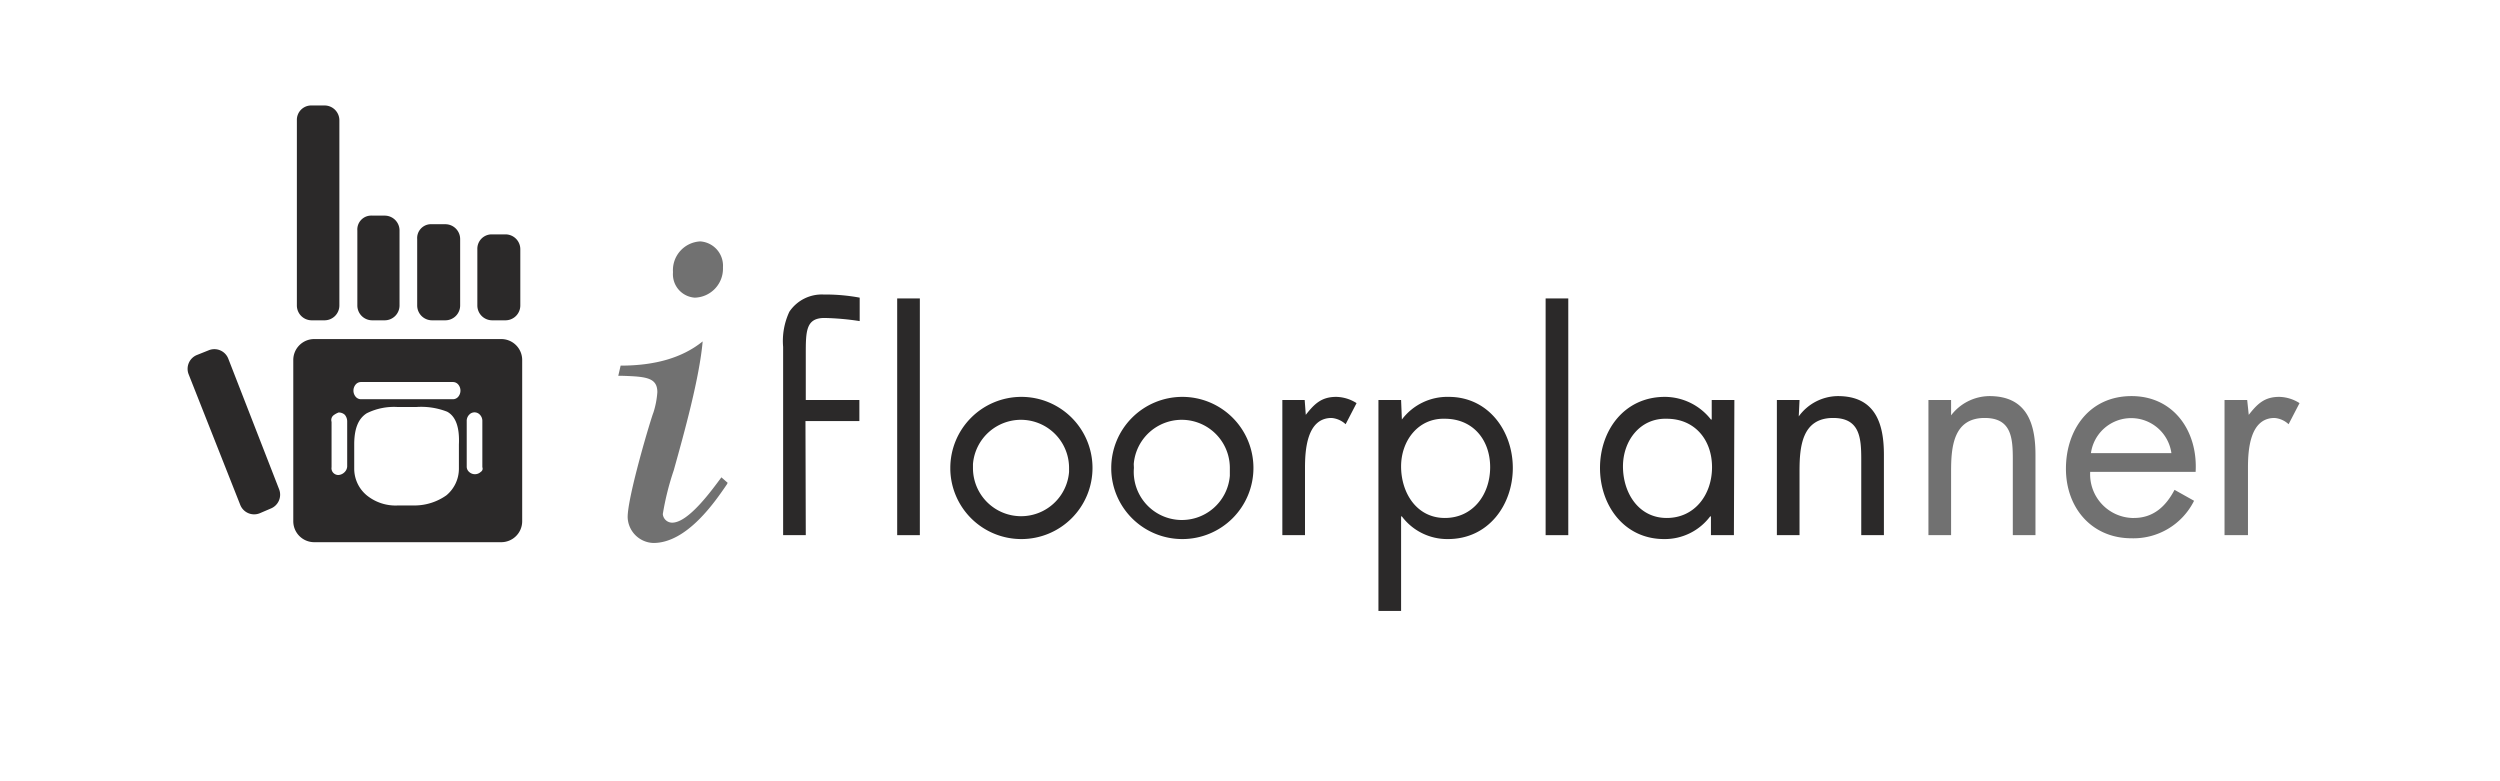 <svg xmlns="http://www.w3.org/2000/svg" width="320" height="100" viewBox="0 0 320 100">
  <g id="Layer_2" data-name="Layer 2">
    <g id="Layer_1-2" data-name="Layer 1">
      <rect width="320" height="100" style="fill: #fff"/>
      <path d="M249.64,53.3h0a6.24,6.24,0,0,1,5-2.6c4.8,0,5.9,3.5,5.9,7.5V68.5h-2.9V58.8c0-2.8-.2-5.3-3.6-5.3-4,0-4.3,3.7-4.3,6.8v8.2h-2.9V51.2h2.9v2.1Z" style="fill: #717171"/>
      <path d="M267.54,60.5a5.59,5.59,0,0,0,5.37,5.8h.23c2.5,0,4.1-1.5,5.2-3.6l2.5,1.4a8.66,8.66,0,0,1-8,4.8c-5.1,0-8.4-3.9-8.4-8.9s3-9.3,8.4-9.3,8.5,4.5,8.2,9.7h-13.5Zm10.4-2.5a5.2,5.2,0,0,0-10.3,0Z" style="fill: #717171"/>
      <path d="M287.84,53.1h0c1.1-1.4,2-2.3,3.9-2.3a5,5,0,0,1,2.6.8l-1.4,2.7a3,3,0,0,0-1.8-.8c-3.2,0-3.4,4.2-3.4,6.4v8.6h-3V51.2h2.9Z" style="fill: #717171"/>
      <path d="M230.24,53.3h0a6.25,6.25,0,0,1,5-2.6c4.8,0,5.9,3.5,5.9,7.5V68.5h-2.9V58.8c0-2.8-.2-5.3-3.6-5.3-4,0-4.3,3.7-4.3,6.8v8.2h-2.9V51.2h2.9Z" style="fill: #2b2929"/>
      <path d="M103.14,68.5h-2.9V53.9h0V51.2h0V44.4a8.83,8.83,0,0,1,.8-4.5,5,5,0,0,1,4.4-2.2,23.7,23.7,0,0,1,4.6.4v3a33.89,33.89,0,0,0-4.5-.4c-2.4,0-2.4,1.7-2.4,4.7v5.8H110v2.7h-6.9Z" style="fill: #2b2929"/>
      <path d="M117.74,68.5h-2.9V38.2h2.9Z" style="fill: #2b2929"/>
      <path d="M121.64,59.9a9.1,9.1,0,1,1,9.1,9.1h0a9.09,9.09,0,0,1-9.1-8.9Zm2.9,0a6.16,6.16,0,0,0,12.3.51h0v-.5a6.16,6.16,0,0,0-12.3-.51h0Z" style="fill: #2b2929"/>
      <path d="M142.24,59.9a9.1,9.1,0,1,1,9.1,9.1h0a9.09,9.09,0,0,1-9.1-8.9Zm2.9,0a6.16,6.16,0,1,0,12.28,1c0-.16,0-.33,0-.49v-.5a6.16,6.16,0,0,0-12.3-.51h0Z" style="fill: #2b2929"/>
      <path d="M167.14,53.1h0c1.1-1.4,2-2.3,3.9-2.3a5,5,0,0,1,2.6.8l-1.4,2.7a3,3,0,0,0-1.8-.8c-3.2,0-3.4,4.2-3.4,6.4v8.6h-2.9V51.2H167Z" style="fill: #2b2929"/>
      <path d="M179.44,53.7h0a7.28,7.28,0,0,1,6-2.9c5.1,0,8.2,4.4,8.2,9.1s-3.1,9.1-8.3,9.1a7.26,7.26,0,0,1-5.9-2.9h-.1V78.2h-2.9v-27h2.9Zm-.1,6c0,3.4,2,6.6,5.6,6.6s5.8-3,5.8-6.5-2.2-6.2-5.8-6.2C181.54,53.5,179.34,56.4,179.34,59.7Z" style="fill: #2b2929"/>
      <path d="M200.74,68.5h-2.9V38.2h2.9Z" style="fill: #2b2929"/>
      <path d="M221.94,68.5H219V66.1h-.1A7.26,7.26,0,0,1,213,69c-5.1,0-8.2-4.3-8.2-9.1s3.1-9.1,8.3-9.1a7.52,7.52,0,0,1,5.9,2.9h.1V51.2H222Zm-14.2-8.8c0,3.4,2,6.6,5.6,6.6s5.8-3,5.8-6.5-2.2-6.2-5.8-6.2C209.94,53.5,207.74,56.4,207.74,59.7Z" style="fill: #2b2929"/>
      <path d="M39.94,13.5h1.6a1.9,1.9,0,0,1,1.9,1.9V39.1a1.9,1.9,0,0,1-1.9,1.9h-1.6A1.9,1.9,0,0,1,38,39.14V15.4a1.84,1.84,0,0,1,1.78-1.9Z" style="fill: #2b2929"/>
      <path d="M47.64,27.6h1.6a1.9,1.9,0,0,1,1.9,1.9v9.6a1.9,1.9,0,0,1-1.9,1.9h-1.6a1.9,1.9,0,0,1-1.9-1.9V29.5a1.78,1.78,0,0,1,1.65-1.9A1,1,0,0,1,47.64,27.6Z" style="fill: #2b2929"/>
      <path d="M33.24,65.7a1.91,1.91,0,0,1-2.49-1.08v0h0l-6.6-16.7a1.91,1.91,0,0,1,1.08-2.49h0l1.5-.6a1.91,1.91,0,0,1,2.49,1.08v0h0l6.5,16.7a1.91,1.91,0,0,1-1.08,2.49h0Z" style="fill: #2b2929"/>
      <path d="M55.34,28.7H57a1.9,1.9,0,0,1,1.9,1.9h0v8.5A1.9,1.9,0,0,1,57,41H55.3a1.9,1.9,0,0,1-1.9-1.9V30.6a1.78,1.78,0,0,1,1.65-1.9Z" style="fill: #2b2929"/>
      <path d="M63,30h1.7a1.9,1.9,0,0,1,1.9,1.9h0v7.2A1.9,1.9,0,0,1,64.7,41H63a1.9,1.9,0,0,1-1.9-1.9h0V31.9A1.84,1.84,0,0,1,62.88,30Z" style="fill: #2b2929"/>
      <path d="M40.24,43.4h23.9a2.68,2.68,0,0,1,2.7,2.68V66.7a2.68,2.68,0,0,1-2.68,2.7H40.24a2.68,2.68,0,0,1-2.7-2.68V46.1a2.68,2.68,0,0,1,2.68-2.7Z" style="fill: #2b2929"/>
      <path d="M88.94,38.1a3.71,3.71,0,0,0,3.6-3.83V34.2a3.12,3.12,0,0,0-2.9-3.3,3.68,3.68,0,0,0-3.5,3.87v.13a3,3,0,0,0,2.79,3.2Zm3.4,23h0c-1.2,1.6-4.2,5.8-6.3,5.8a1.2,1.2,0,0,1-1.2-1.1h0a35,35,0,0,1,1.4-5.6c1.4-5,3.3-11.9,3.7-16.5-2.6,2.1-6.1,3.1-10.5,3.1l-.3,1.3h.4c3.1.1,4.6.2,4.6,2.1a11,11,0,0,1-.5,2.6c-.3.7-3.3,10.7-3.3,13.4a3.4,3.4,0,0,0,3.3,3.3c4.3,0,7.9-5.3,9.4-7.5l.1-.2Z" style="fill: #717171"/>
      <path d="M61.74,59.8V53.9a1.12,1.12,0,0,0-.3-.8.93.93,0,0,0-1.3-.1l-.1.1a1.12,1.12,0,0,0-.3.8v5.8a.89.89,0,0,0,.3.7,1.09,1.09,0,0,0,1.5,0A.48.48,0,0,0,61.74,59.8Z" style="fill: #fff"/>
      <path d="M42.64,53.2a.79.79,0,0,0-.2.8v5.8a.85.85,0,0,0,.2.7.89.89,0,0,0,.7.3,1.23,1.23,0,0,0,.8-.4,1.09,1.09,0,0,0,.3-.7V53.9a1.32,1.32,0,0,0-.3-.8,1.12,1.12,0,0,0-.8-.3A2.44,2.44,0,0,0,42.64,53.2Z" style="fill: #fff"/>
      <path d="M57.24,52.7a9.1,9.1,0,0,0-4-.6h-2.3a7.8,7.8,0,0,0-4,.8c-1.1.7-1.6,2-1.6,4V60a4.43,4.43,0,0,0,1.6,3.4,5.86,5.86,0,0,0,4,1.3h2.2a7.09,7.09,0,0,0,4-1.3,4.43,4.43,0,0,0,1.6-3.4V56.9Q58.89,53.6,57.24,52.7Z" style="fill: #fff"/>
      <path d="M58.64,50.8a1.22,1.22,0,0,0,0-1.6.89.89,0,0,0-.7-.3H46.24a.89.89,0,0,0-.7.3,1.22,1.22,0,0,0,0,1.6.89.89,0,0,0,.7.3h11.7A.89.89,0,0,0,58.64,50.8Z" style="fill: #fff"/>
    </g>
  </g>
</svg>

